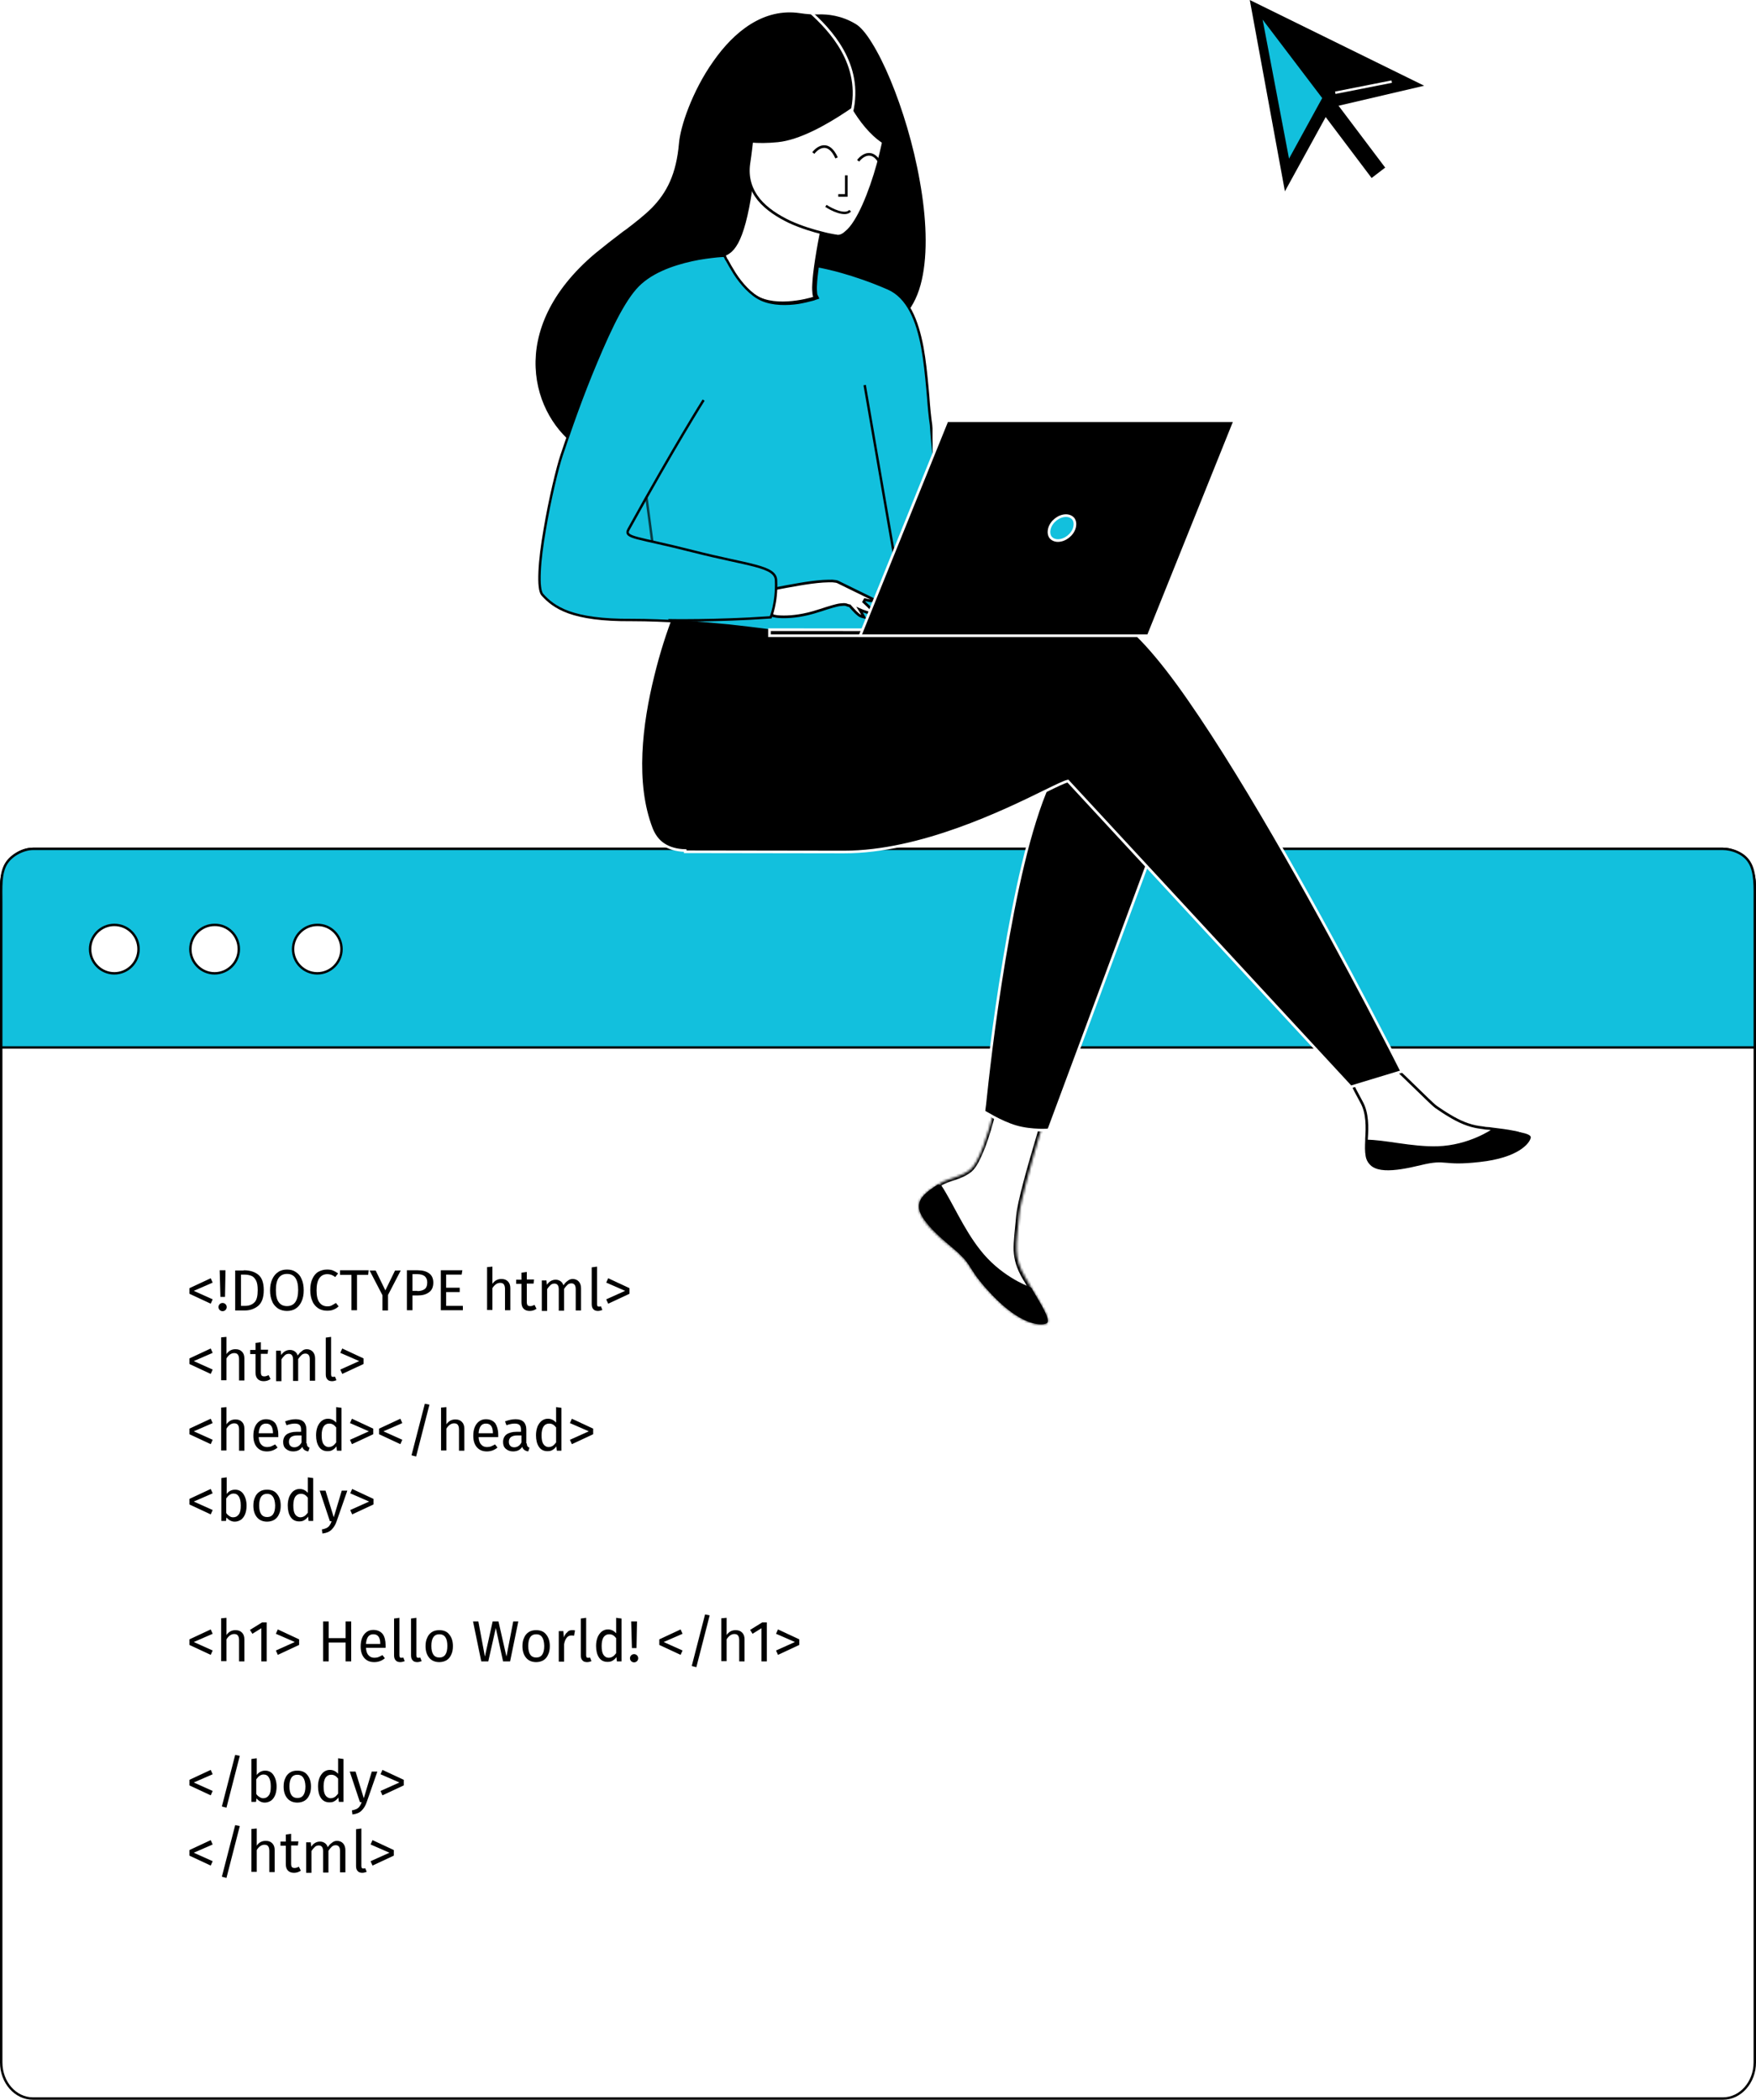 <?xml version="1.0" encoding="utf-8"?>
<!-- Generator: Adobe Illustrator 25.2.0, SVG Export Plug-In . SVG Version: 6.00 Build 0)  -->
<svg version="1.1" id="Layer_1" xmlns="http://www.w3.org/2000/svg" xmlns:xlink="http://www.w3.org/1999/xlink" x="0px" y="0px"
	 viewBox="0 0 725 867" style="enable-background:new 0 0 725 867;" xml:space="preserve">
<style type="text/css">
	.st0{fill:#FFFFFF;stroke:#000000;}
	.st1{fill:#12C0DD;stroke:#000000;}
	.st2{fill:#12C0DD;}
	.st3{fill:none;stroke:#FFFFFF;}
	.st4{fill:#FFFFFF;}
	.st5{fill:#FFFFFF;filter:url(#Adobe_OpacityMaskFilter);}
	.st6{mask:url(#path-11-inside-1_1_);}
	.st7{stroke:#FFFFFF;stroke-width:1.092;}
	.st8{clip-path:url(#SVGID_2_);}
	.st9{fill:#FFFFFF;stroke:#000000;stroke-width:1.092;}
	.st10{clip-path:url(#SVGID_4_);}
	.st11{fill:none;stroke:#000000;stroke-miterlimit:10;}
	.st12{opacity:0.68;fill:none;stroke:#000000;stroke-miterlimit:10;enable-background:new    ;}
	.st13{fill:none;stroke:#000000;stroke-width:1.092;}
	.st14{fill:none;stroke:#FFFFFF;stroke-width:1.092;}
	.st15{fill:#12C0DD;stroke:#FFFFFF;stroke-width:1.092;}
	.st16{fill:none;stroke:#000000;}
</style>
<path class="st0" d="M711.4,350.5L711.4,350.5c7.2,0,13.1,6.6,13.1,14.9v486.2c0,8.3-6,14.9-13.1,14.9H13.6
	c-7.2,0-13.1-6.6-13.1-14.9V365.4c0-8.3,5.9-14.9,13.1-14.9H711.4z"/>
<path class="st1" d="M724.5,372.6v59.9H0.5v-59.9c0-6.1-0.4-11.9,2-15.9c2.4-4,7.6-6.2,11.1-6.2h697.7c3.5,0,8.6,1.6,11,5.6
	C724.8,360.1,724.5,366.4,724.5,372.6z"/>
<path class="st0" d="M57.2,391.9c0,5.5-4.5,10-10,10s-10-4.5-10-10c0-5.5,4.5-10,10-10S57.2,386.3,57.2,391.9z"/>
<path class="st0" d="M98.6,391.9c0,5.5-4.5,10-10,10c-5.5,0-10-4.5-10-10c0-5.5,4.5-10,10-10C94.1,381.8,98.6,386.3,98.6,391.9z"/>
<path class="st0" d="M141,391.9c0,5.5-4.5,10-10,10c-5.5,0-10-4.5-10-10c0-5.5,4.5-10,10-10C136.5,381.8,141,386.3,141,391.9z"/>
<path d="M87,527.8l0.8,1.8L80,533l7.8,3.5l-0.8,1.8l-8.8-4.1v-2.3L87,527.8z"/>
<path d="M93.1,524.5l-0.2,11h-1.9l-0.3-11H93.1z M91.9,538c0.5,0,0.9,0.2,1.2,0.5s0.5,0.7,0.5,1.2c0,0.5-0.2,0.9-0.5,1.2
	c-0.3,0.3-0.7,0.5-1.2,0.5c-0.5,0-0.9-0.2-1.2-0.5c-0.3-0.3-0.5-0.7-0.5-1.2c0-0.5,0.2-0.9,0.5-1.2S91.4,538,91.9,538z"/>
<path d="M100.6,524.5c2.5,0,4.5,0.6,6,1.8c1.5,1.2,2.3,3.3,2.3,6.4c0,3.1-0.8,5.2-2.3,6.5c-1.5,1.2-3.3,1.9-5.5,1.9h-4v-16.5H100.6z
	 M99.5,526.3v12.9h1.8c1.5,0,2.8-0.5,3.7-1.4c1-0.9,1.4-2.7,1.4-5.1c0-1.7-0.2-3.1-0.7-4c-0.5-0.9-1.1-1.6-1.9-1.9
	c-0.8-0.3-1.7-0.5-2.7-0.5H99.5z"/>
<path d="M118.5,524.2c1.4,0,2.6,0.3,3.6,1c1.1,0.7,1.9,1.6,2.4,2.9c0.6,1.3,0.9,2.8,0.9,4.7c0,1.8-0.3,3.3-0.9,4.6
	c-0.6,1.3-1.4,2.3-2.4,2.9c-1,0.7-2.3,1-3.6,1s-2.6-0.3-3.7-1c-1-0.7-1.9-1.6-2.4-2.9c-0.6-1.3-0.9-2.8-0.9-4.6
	c0-1.8,0.3-3.3,0.9-4.6c0.6-1.3,1.4-2.3,2.5-3C115.9,524.5,117.2,524.2,118.5,524.2z M118.5,526c-1.4,0-2.6,0.5-3.4,1.6
	c-0.8,1.1-1.2,2.8-1.2,5.1c0,2.3,0.4,4,1.2,5c0.8,1.1,1.9,1.6,3.4,1.6c3,0,4.6-2.2,4.6-6.7C123.1,528.3,121.6,526,118.5,526z"/>
<path d="M135,524.2c1,0,1.8,0.1,2.5,0.4c0.7,0.3,1.4,0.7,2.1,1.2l-1.2,1.5c-1-0.8-2.1-1.2-3.2-1.2c-1.4,0-2.5,0.5-3.3,1.6
	c-0.8,1.1-1.2,2.8-1.2,5.1c0,2.3,0.4,4,1.2,5c0.8,1.1,1.9,1.6,3.3,1.6c0.7,0,1.3-0.1,1.8-0.4s1.1-0.6,1.7-1l1.1,1.4
	c-0.5,0.5-1.2,1-2,1.3c-0.8,0.4-1.7,0.5-2.8,0.5c-1.3,0-2.5-0.3-3.6-1c-1-0.7-1.9-1.6-2.4-2.9c-0.6-1.3-0.9-2.8-0.9-4.7
	c0-1.8,0.3-3.4,0.9-4.6c0.6-1.3,1.4-2.3,2.5-2.9C132.6,524.5,133.8,524.2,135,524.2z"/>
<path d="M152.2,524.5l-0.2,1.9h-4.6V541h-2.3v-14.6h-4.7v-1.9H152.2z"/>
<path d="M165.5,524.5l-5.3,10.2v6.4h-2.3v-6.3l-5.3-10.2h2.5l4,8.2l4-8.2H165.5z"/>
<path d="M172.4,524.5c2,0,3.6,0.4,4.8,1.3c1.1,0.8,1.7,2.1,1.7,3.8c0,1.8-0.6,3.2-1.8,4c-1.2,0.9-2.7,1.3-4.7,1.3h-2.1v6.1H168
	v-16.5H172.4z M172.3,533.1c1.3,0,2.3-0.3,3-0.8c0.7-0.5,1.1-1.4,1.1-2.8c0-1.2-0.4-2-1.1-2.6c-0.7-0.5-1.7-0.8-3-0.8h-2v6.9H172.3z
	"/>
<path d="M190.9,524.5l-0.3,1.8h-6.4v5.4h5.6v1.8h-5.6v5.7h6.9v1.8H182v-16.5H190.9z"/>
<path d="M207,528.1c1.2,0,2,0.3,2.7,1c0.7,0.7,1,1.6,1,2.8v9.1h-2.2v-8.8c0-0.9-0.2-1.5-0.5-1.9c-0.3-0.4-0.8-0.6-1.5-0.6
	s-1.2,0.2-1.8,0.6c-0.5,0.4-1,0.9-1.4,1.6v9h-2.2v-17.7l2.2-0.2v7.1C204.3,528.7,205.5,528.1,207,528.1z"/>
<path d="M221.5,540.4c-0.8,0.6-1.8,0.9-2.8,0.9c-1.1,0-1.9-0.3-2.5-0.9c-0.6-0.6-0.9-1.5-0.9-2.7v-7.6h-2.2v-1.7h2.2v-2.9l2.2-0.3
	v3.1h3l-0.2,1.7h-2.8v7.5c0,0.7,0.1,1.1,0.3,1.4c0.2,0.3,0.6,0.4,1.2,0.4c0.5,0,1.1-0.2,1.7-0.5L221.5,540.4z"/>
<path d="M236.5,528.1c1,0,1.9,0.4,2.5,1.1c0.6,0.7,0.9,1.6,0.9,2.8v9.1h-2.2v-8.8c0-1.6-0.6-2.4-1.8-2.4c-0.6,0-1.2,0.2-1.6,0.6
	c-0.4,0.4-0.9,0.9-1.4,1.7v9h-2.2v-8.8c0-1.6-0.6-2.4-1.8-2.4c-0.6,0-1.2,0.2-1.6,0.6c-0.4,0.4-0.9,0.9-1.4,1.7v9h-2.2v-12.6h1.9
	l0.2,1.8c0.9-1.4,2.2-2.1,3.6-2.1c0.8,0,1.4,0.2,2,0.6c0.6,0.4,1,1,1.2,1.7c0.5-0.7,1-1.3,1.6-1.7
	C235,528.3,235.7,528.1,236.5,528.1z"/>
<path d="M246.9,541.3c-0.8,0-1.5-0.2-1.9-0.7c-0.5-0.5-0.7-1.2-0.7-2.1v-15.2l2.2-0.3v15.5c0,0.4,0.1,0.6,0.2,0.8
	c0.1,0.2,0.3,0.2,0.6,0.2c0.3,0,0.6,0,0.8-0.1l0.6,1.5C248.1,541.1,247.5,541.3,246.9,541.3z"/>
<path d="M251.1,527.8l8.8,4.1v2.3l-8.8,4.1l-0.8-1.8l7.8-3.5l-7.8-3.4L251.1,527.8z"/>
<path d="M87,556.8l0.8,1.8L80,562l7.8,3.5l-0.8,1.8l-8.8-4.1v-2.3L87,556.8z"/>
<path d="M97.2,557.1c1.2,0,2,0.3,2.7,1c0.7,0.7,1,1.6,1,2.8v9.1h-2.2v-8.8c0-0.9-0.2-1.5-0.5-1.9c-0.3-0.4-0.8-0.6-1.5-0.6
	s-1.2,0.2-1.8,0.6c-0.5,0.4-1,0.9-1.4,1.6v9h-2.2v-17.7l2.2-0.2v7.1C94.5,557.7,95.7,557.1,97.2,557.1z"/>
<path d="M111.7,569.4c-0.8,0.6-1.8,0.9-2.8,0.9c-1.1,0-1.9-0.3-2.5-0.9c-0.6-0.6-0.9-1.5-0.9-2.7v-7.6h-2.2v-1.7h2.2v-2.9l2.2-0.3
	v3.1h3l-0.2,1.7h-2.8v7.5c0,0.7,0.1,1.1,0.3,1.4c0.2,0.3,0.6,0.4,1.2,0.4c0.5,0,1.1-0.2,1.7-0.5L111.7,569.4z"/>
<path d="M126.7,557.1c1,0,1.9,0.4,2.5,1.1c0.6,0.7,0.9,1.6,0.9,2.8v9.1h-2.2v-8.8c0-1.6-0.6-2.4-1.8-2.4c-0.6,0-1.2,0.2-1.6,0.6
	c-0.4,0.4-0.9,0.9-1.4,1.7v9H121v-8.8c0-1.6-0.6-2.4-1.8-2.4c-0.6,0-1.2,0.2-1.6,0.6c-0.4,0.4-0.9,0.9-1.4,1.7v9H114v-12.6h1.9
	l0.2,1.8c0.9-1.4,2.2-2.1,3.6-2.1c0.8,0,1.4,0.2,2,0.6c0.6,0.4,1,1,1.2,1.7c0.5-0.7,1-1.3,1.6-1.7
	C125.2,557.3,125.9,557.1,126.7,557.1z"/>
<path d="M137.1,570.3c-0.8,0-1.5-0.2-1.9-0.7c-0.5-0.5-0.7-1.2-0.7-2.1v-15.2l2.2-0.3v15.5c0,0.4,0.1,0.6,0.2,0.8
	c0.1,0.2,0.3,0.2,0.6,0.2c0.3,0,0.6,0,0.8-0.1l0.6,1.5C138.3,570.1,137.8,570.3,137.1,570.3z"/>
<path d="M141.3,556.8l8.8,4.1v2.3l-8.8,4.1l-0.8-1.8l7.8-3.5l-7.8-3.4L141.3,556.8z"/>
<path d="M87,585.8l0.8,1.8L80,591l7.8,3.5l-0.8,1.8l-8.8-4.1v-2.3L87,585.8z"/>
<path d="M97.2,586.1c1.2,0,2,0.3,2.7,1c0.7,0.7,1,1.6,1,2.8v9.1h-2.2v-8.8c0-0.9-0.2-1.5-0.5-1.9c-0.3-0.4-0.8-0.6-1.5-0.6
	s-1.2,0.2-1.8,0.6c-0.5,0.4-1,0.9-1.4,1.6v9h-2.2v-17.7l2.2-0.2v7.1C94.5,586.7,95.7,586.1,97.2,586.1z"/>
<path d="M114.9,592.3c0,0.4,0,0.7,0,1.1h-8.1c0.1,1.4,0.4,2.4,1.1,3.1c0.6,0.7,1.4,1,2.4,1c0.6,0,1.2-0.1,1.7-0.3s1-0.5,1.6-0.8
	l1,1.3c-1.3,1.1-2.8,1.6-4.4,1.6c-1.8,0-3.1-0.6-4.1-1.7c-1-1.2-1.5-2.7-1.5-4.8c0-1.3,0.2-2.5,0.6-3.5c0.4-1,1-1.8,1.8-2.4
	c0.8-0.6,1.7-0.9,2.8-0.9c1.7,0,3,0.6,3.9,1.7C114.4,588.8,114.9,590.4,114.9,592.3z M112.7,591.7c0-1.2-0.2-2.2-0.7-2.9
	c-0.5-0.7-1.2-1-2.2-1c-1.8,0-2.8,1.3-3,4h5.9V591.7z"/>
<path d="M126.7,596c0,0.5,0.1,0.9,0.3,1.2c0.2,0.2,0.4,0.4,0.8,0.6l-0.5,1.5c-0.7-0.1-1.2-0.3-1.6-0.6c-0.4-0.3-0.7-0.7-0.9-1.3
	c-0.8,1.3-2.1,1.9-3.8,1.9c-1.2,0-2.2-0.4-3-1.1s-1.1-1.6-1.1-2.8c0-1.3,0.5-2.4,1.4-3.1c1-0.7,2.4-1.1,4.1-1.1h1.9v-0.9
	c0-0.9-0.2-1.5-0.6-1.9s-1.1-0.6-2-0.6c-0.9,0-2.1,0.2-3.4,0.7l-0.6-1.6c1.6-0.6,3-0.9,4.4-0.9c1.5,0,2.6,0.4,3.3,1.1
	c0.7,0.7,1.1,1.8,1.1,3.1V596z M121.5,597.6c1.3,0,2.3-0.7,3-2v-2.9h-1.7c-2.3,0-3.5,0.9-3.5,2.6c0,0.8,0.2,1.3,0.6,1.7
	C120.3,597.4,120.8,597.6,121.5,597.6z"/>
<path d="M141,581.3V599h-1.9l-0.2-1.8c-0.4,0.6-0.9,1.1-1.6,1.5c-0.6,0.4-1.3,0.5-2.1,0.5c-1.5,0-2.7-0.6-3.5-1.8
	c-0.8-1.2-1.2-2.8-1.2-4.8c0-1.3,0.2-2.4,0.6-3.5c0.4-1,1-1.8,1.7-2.4c0.8-0.6,1.6-0.9,2.6-0.9c1.3,0,2.4,0.5,3.4,1.6V581L141,581.3
	z M135.7,597.5c0.7,0,1.2-0.2,1.7-0.5c0.5-0.3,0.9-0.8,1.4-1.4v-6.2c-0.4-0.5-0.9-1-1.3-1.2c-0.5-0.3-1-0.4-1.6-0.4
	c-1,0-1.7,0.4-2.3,1.2c-0.5,0.8-0.8,2-0.8,3.6c0,1.6,0.2,2.8,0.7,3.6S134.8,597.5,135.7,597.5z"/>
<path d="M145.3,585.8l8.8,4.1v2.3l-8.8,4.1l-0.8-1.8l7.8-3.5l-7.8-3.4L145.3,585.8z"/>
<path d="M165.3,585.8l0.8,1.8l-7.8,3.4l7.8,3.5l-0.8,1.8l-8.8-4.1v-2.3L165.3,585.8z"/>
<path d="M175.4,579.6l1.9,0.4l-5.5,21.4l-1.9-0.5L175.4,579.6z"/>
<path d="M188,586.1c1.2,0,2,0.3,2.7,1c0.7,0.7,1,1.6,1,2.8v9.1h-2.2v-8.8c0-0.9-0.2-1.5-0.5-1.9c-0.3-0.4-0.8-0.6-1.5-0.6
	c-0.7,0-1.2,0.2-1.8,0.6c-0.5,0.4-1,0.9-1.4,1.6v9h-2.2v-17.7l2.2-0.2v7.1C185.3,586.7,186.5,586.1,188,586.1z"/>
<path d="M205.7,592.3c0,0.4,0,0.7,0,1.1h-8.1c0.1,1.4,0.4,2.4,1.1,3.1c0.6,0.7,1.4,1,2.4,1c0.6,0,1.2-0.1,1.7-0.3
	c0.5-0.2,1-0.5,1.6-0.8l1,1.3c-1.3,1.1-2.8,1.6-4.4,1.6c-1.8,0-3.1-0.6-4.1-1.7c-1-1.2-1.5-2.7-1.5-4.8c0-1.3,0.2-2.5,0.6-3.5
	c0.4-1,1-1.8,1.8-2.4c0.8-0.6,1.7-0.9,2.8-0.9c1.7,0,3,0.6,3.9,1.7C205.2,588.8,205.7,590.4,205.7,592.3z M203.5,591.7
	c0-1.2-0.2-2.2-0.7-2.9c-0.5-0.7-1.2-1-2.2-1c-1.8,0-2.8,1.3-3,4h5.9V591.7z"/>
<path d="M217.5,596c0,0.5,0.1,0.9,0.3,1.2c0.2,0.2,0.4,0.4,0.8,0.6l-0.5,1.5c-0.7-0.1-1.2-0.3-1.6-0.6c-0.4-0.3-0.7-0.7-0.9-1.3
	c-0.8,1.3-2.1,1.9-3.8,1.9c-1.2,0-2.2-0.4-3-1.1s-1.1-1.6-1.1-2.8c0-1.3,0.5-2.4,1.4-3.1c1-0.7,2.4-1.1,4.1-1.1h1.9v-0.9
	c0-0.9-0.2-1.5-0.6-1.9c-0.4-0.4-1.1-0.6-2-0.6c-0.9,0-2.1,0.2-3.4,0.7l-0.6-1.6c1.6-0.6,3-0.9,4.4-0.9c1.5,0,2.6,0.4,3.3,1.1
	c0.7,0.7,1.1,1.8,1.1,3.1V596z M212.3,597.6c1.3,0,2.3-0.7,3-2v-2.9h-1.7c-2.3,0-3.5,0.9-3.5,2.6c0,0.8,0.2,1.3,0.6,1.7
	C211,597.4,211.6,597.6,212.3,597.6z"/>
<path d="M231.8,581.3V599h-1.9l-0.2-1.8c-0.4,0.6-0.9,1.1-1.6,1.5c-0.6,0.4-1.3,0.5-2.1,0.5c-1.5,0-2.7-0.6-3.5-1.8
	c-0.8-1.2-1.2-2.8-1.2-4.8c0-1.3,0.2-2.4,0.6-3.5c0.4-1,1-1.8,1.7-2.4c0.8-0.6,1.6-0.9,2.6-0.9c1.3,0,2.4,0.5,3.4,1.6V581
	L231.8,581.3z M226.5,597.5c0.7,0,1.2-0.2,1.7-0.5c0.5-0.3,0.9-0.8,1.4-1.4v-6.2c-0.4-0.5-0.9-1-1.3-1.2c-0.5-0.3-1-0.4-1.6-0.4
	c-1,0-1.7,0.4-2.3,1.2c-0.5,0.8-0.8,2-0.8,3.6c0,1.6,0.2,2.8,0.7,3.6S225.6,597.5,226.5,597.5z"/>
<path d="M236.1,585.8l8.8,4.1v2.3l-8.8,4.1l-0.8-1.8l7.8-3.5l-7.8-3.4L236.1,585.8z"/>
<path d="M87,614.8l0.8,1.8L80,620l7.8,3.5l-0.8,1.8l-8.8-4.1v-2.3L87,614.8z"/>
<path d="M97.1,615.1c1.4,0,2.6,0.6,3.4,1.8c0.8,1.2,1.3,2.8,1.3,4.8c0,1.3-0.2,2.5-0.6,3.5c-0.4,1-1,1.8-1.7,2.3
	c-0.8,0.5-1.6,0.8-2.6,0.8c-1.3,0-2.4-0.6-3.4-1.7l-0.2,1.4h-1.9v-17.7l2.2-0.3v6.9C94.4,615.7,95.6,615.1,97.1,615.1z M96.3,626.5
	c1,0,1.7-0.4,2.3-1.2c0.6-0.8,0.8-2,0.8-3.7c0-1.7-0.3-2.9-0.8-3.7c-0.5-0.8-1.2-1.2-2.2-1.2c-1.1,0-2.1,0.7-3,2v6
	c0.3,0.5,0.7,0.9,1.2,1.2C95.2,626.4,95.7,626.5,96.3,626.5z"/>
<path d="M110.3,615.1c1.8,0,3.2,0.6,4.1,1.8c1,1.2,1.5,2.8,1.5,4.8c0,1.3-0.2,2.5-0.7,3.5c-0.4,1-1.1,1.8-1.9,2.3
	c-0.8,0.5-1.9,0.8-3,0.8c-1.8,0-3.2-0.6-4.2-1.8c-1-1.2-1.5-2.8-1.5-4.8c0-1.3,0.2-2.5,0.7-3.5c0.4-1,1.1-1.8,1.9-2.3
	C108.1,615.3,109.1,615.1,110.3,615.1z M110.3,616.8c-2.2,0-3.3,1.6-3.3,4.8c0,3.2,1.1,4.8,3.3,4.8c2.2,0,3.3-1.6,3.3-4.8
	C113.5,618.4,112.4,616.8,110.3,616.8z"/>
<path d="M129.3,610.3V628h-1.9l-0.2-1.8c-0.4,0.6-0.9,1.1-1.6,1.5c-0.6,0.4-1.3,0.5-2.1,0.5c-1.5,0-2.7-0.6-3.5-1.8
	c-0.8-1.2-1.2-2.8-1.2-4.8c0-1.3,0.2-2.4,0.6-3.5c0.4-1,1-1.8,1.7-2.4c0.8-0.6,1.6-0.9,2.6-0.9c1.3,0,2.4,0.5,3.4,1.6V610
	L129.3,610.3z M124,626.5c0.7,0,1.2-0.2,1.7-0.5c0.5-0.3,0.9-0.8,1.4-1.4v-6.2c-0.4-0.5-0.9-1-1.3-1.2c-0.5-0.3-1-0.4-1.6-0.4
	c-1,0-1.7,0.4-2.3,1.2c-0.5,0.8-0.8,2-0.8,3.6c0,1.6,0.2,2.8,0.7,3.6S123.1,626.5,124,626.5z"/>
<path d="M139,628.1c-0.5,1.5-1.2,2.6-2.1,3.5c-0.9,0.9-2.1,1.4-3.8,1.6l-0.2-1.7c0.8-0.1,1.5-0.4,2-0.6c0.5-0.3,0.9-0.6,1.2-1.1
	c0.3-0.4,0.6-1,0.8-1.7h-0.7l-4.2-12.6h2.4l3.4,11l3.3-11h2.3L139,628.1z"/>
<path d="M145.4,614.8l8.8,4.1v2.3l-8.8,4.1l-0.8-1.8l7.8-3.5l-7.8-3.4L145.4,614.8z"/>
<path d="M87,672.8l0.8,1.8L80,678l7.8,3.5l-0.8,1.8l-8.8-4.1v-2.3L87,672.8z"/>
<path d="M97.2,673.1c1.2,0,2,0.3,2.7,1c0.7,0.7,1,1.6,1,2.8v9.1h-2.2v-8.8c0-0.9-0.2-1.5-0.5-1.9c-0.3-0.4-0.8-0.6-1.5-0.6
	s-1.2,0.2-1.8,0.6c-0.5,0.4-1,0.9-1.4,1.6v9h-2.2v-17.7l2.2-0.2v7.1C94.5,673.7,95.7,673.1,97.2,673.1z"/>
<path d="M110.1,669.9V686h-2.2v-13.7l-3.7,2.3l-1-1.6l5-3.1H110.1z"/>
<path d="M114.7,672.8l8.8,4.1v2.3l-8.8,4.1l-0.8-1.8l7.8-3.5l-7.8-3.4L114.7,672.8z"/>
<path d="M142.7,686v-7.8h-7v7.8h-2.3v-16.5h2.3v6.9h7v-6.9h2.3V686H142.7z"/>
<path d="M159.2,679.3c0,0.4,0,0.7,0,1.1h-8.1c0.1,1.4,0.4,2.4,1.1,3.1c0.6,0.7,1.4,1,2.4,1c0.6,0,1.2-0.1,1.7-0.3
	c0.5-0.2,1-0.5,1.6-0.8l1,1.3c-1.3,1.1-2.8,1.6-4.4,1.6c-1.8,0-3.1-0.6-4.1-1.7c-1-1.2-1.5-2.7-1.5-4.8c0-1.3,0.2-2.5,0.6-3.5
	c0.4-1,1-1.8,1.8-2.4c0.8-0.6,1.7-0.9,2.8-0.9c1.7,0,3,0.6,3.9,1.7C158.8,675.8,159.2,677.4,159.2,679.3z M157,678.7
	c0-1.2-0.2-2.2-0.7-2.9s-1.2-1-2.2-1c-1.8,0-2.8,1.3-3,4h5.9V678.7z"/>
<path d="M165.3,686.3c-0.8,0-1.5-0.2-1.9-0.7c-0.5-0.5-0.7-1.2-0.7-2.1v-15.2l2.2-0.3v15.5c0,0.4,0.1,0.6,0.2,0.8
	c0.1,0.2,0.3,0.2,0.6,0.2c0.3,0,0.6,0,0.8-0.1l0.6,1.5C166.5,686.1,165.9,686.3,165.3,686.3z"/>
<path d="M172.3,686.3c-0.8,0-1.5-0.2-1.9-0.7c-0.5-0.5-0.7-1.2-0.7-2.1v-15.2l2.2-0.3v15.5c0,0.4,0.1,0.6,0.2,0.8
	c0.1,0.2,0.3,0.2,0.6,0.2c0.3,0,0.6,0,0.8-0.1l0.6,1.5C173.5,686.1,172.9,686.3,172.3,686.3z"/>
<path d="M181.4,673.1c1.8,0,3.2,0.6,4.1,1.8c1,1.2,1.5,2.8,1.5,4.8c0,1.3-0.2,2.5-0.7,3.5c-0.4,1-1.1,1.8-1.9,2.3
	c-0.8,0.5-1.9,0.8-3,0.8c-1.8,0-3.2-0.6-4.2-1.8c-1-1.2-1.5-2.8-1.5-4.8c0-1.3,0.2-2.5,0.7-3.5c0.4-1,1.1-1.8,1.9-2.3
	C179.2,673.3,180.3,673.1,181.4,673.1z M181.4,674.8c-2.2,0-3.3,1.6-3.3,4.8c0,3.2,1.1,4.8,3.3,4.8s3.3-1.6,3.3-4.8
	C184.7,676.4,183.6,674.8,181.4,674.8z"/>
<path d="M214,669.5l-3.4,16.5h-2.9l-3-13.8l-3.1,13.8h-2.9l-3.4-16.5h2.2l2.7,14.5l3.2-14.5h2.4l3.3,14.5l2.8-14.5H214z"/>
<path d="M221.4,673.1c1.8,0,3.2,0.6,4.1,1.8c1,1.2,1.5,2.8,1.5,4.8c0,1.3-0.2,2.5-0.7,3.5c-0.4,1-1.1,1.8-1.9,2.3
	c-0.8,0.5-1.9,0.8-3,0.8c-1.8,0-3.2-0.6-4.2-1.8c-1-1.2-1.5-2.8-1.5-4.8c0-1.3,0.2-2.5,0.7-3.5c0.4-1,1.1-1.8,1.9-2.3
	C219.2,673.3,220.2,673.1,221.4,673.1z M221.4,674.8c-2.2,0-3.3,1.6-3.3,4.8c0,3.2,1.1,4.8,3.3,4.8s3.3-1.6,3.3-4.8
	C224.6,676.4,223.6,674.8,221.4,674.8z"/>
<path d="M236.2,673.1c0.4,0,0.9,0,1.2,0.1l-0.4,2.2c-0.4-0.1-0.8-0.1-1.1-0.1c-0.8,0-1.4,0.3-1.9,0.9c-0.5,0.6-0.9,1.5-1.1,2.7v7.2
	h-2.2v-12.6h1.9l0.2,2.6c0.3-0.9,0.8-1.7,1.4-2.1C234.7,673.3,235.4,673.1,236.2,673.1z"/>
<path d="M242.4,686.3c-0.8,0-1.5-0.2-1.9-0.7c-0.5-0.5-0.7-1.2-0.7-2.1v-15.2l2.2-0.3v15.5c0,0.4,0.1,0.6,0.2,0.8
	c0.1,0.2,0.3,0.2,0.6,0.2c0.3,0,0.6,0,0.8-0.1l0.6,1.5C243.7,686.1,243.1,686.3,242.4,686.3z"/>
<path d="M256.6,668.3V686h-1.9l-0.2-1.8c-0.4,0.6-0.9,1.1-1.6,1.5c-0.6,0.4-1.3,0.5-2.1,0.5c-1.5,0-2.7-0.6-3.5-1.8
	c-0.8-1.2-1.2-2.8-1.2-4.8c0-1.3,0.2-2.4,0.6-3.5c0.4-1,1-1.8,1.7-2.4c0.8-0.6,1.6-0.9,2.6-0.9c1.3,0,2.4,0.5,3.4,1.6V668
	L256.6,668.3z M251.3,684.5c0.7,0,1.2-0.2,1.7-0.5c0.5-0.3,0.9-0.8,1.4-1.4v-6.2c-0.4-0.5-0.9-1-1.3-1.2c-0.5-0.3-1-0.4-1.6-0.4
	c-1,0-1.7,0.4-2.3,1.2c-0.5,0.8-0.8,2-0.8,3.6c0,1.6,0.2,2.8,0.7,3.6C249.7,684.1,250.4,684.5,251.3,684.5z"/>
<path d="M263,669.5l-0.2,11h-1.9l-0.3-11H263z M261.8,683c0.5,0,0.9,0.2,1.2,0.5s0.5,0.7,0.5,1.2c0,0.5-0.2,0.9-0.5,1.2
	c-0.3,0.3-0.7,0.5-1.2,0.5c-0.5,0-0.9-0.2-1.2-0.5c-0.3-0.3-0.5-0.7-0.5-1.2c0-0.5,0.2-0.9,0.5-1.2S261.3,683,261.8,683z"/>
<path d="M281,672.8l0.8,1.8L274,678l7.8,3.5l-0.8,1.8l-8.8-4.1v-2.3L281,672.8z"/>
<path d="M291.1,666.6l1.9,0.4l-5.5,21.4l-1.9-0.5L291.1,666.6z"/>
<path d="M303.7,673.1c1.2,0,2,0.3,2.7,1c0.7,0.7,1,1.6,1,2.8v9.1h-2.2v-8.8c0-0.9-0.2-1.5-0.5-1.9c-0.3-0.4-0.8-0.6-1.5-0.6
	c-0.7,0-1.2,0.2-1.8,0.6c-0.5,0.4-1,0.9-1.4,1.6v9h-2.2v-17.7l2.2-0.2v7.1C301,673.7,302.2,673.1,303.7,673.1z"/>
<path d="M316.6,669.9V686h-2.2v-13.7l-3.7,2.3l-1-1.6l5-3.1H316.6z"/>
<path d="M321.2,672.8l8.8,4.1v2.3l-8.8,4.1l-0.8-1.8l7.8-3.5l-7.8-3.4L321.2,672.8z"/>
<path d="M87,730.8l0.8,1.8L80,736l7.8,3.5l-0.8,1.8l-8.8-4.1v-2.3L87,730.8z"/>
<path d="M97.1,724.6l1.9,0.4l-5.5,21.4l-1.9-0.5L97.1,724.6z"/>
<path d="M109.5,731.1c1.4,0,2.6,0.6,3.4,1.8c0.8,1.2,1.3,2.8,1.3,4.8c0,1.3-0.2,2.5-0.6,3.5c-0.4,1-1,1.8-1.7,2.3
	c-0.8,0.5-1.6,0.8-2.6,0.8c-1.3,0-2.4-0.6-3.4-1.7l-0.2,1.4h-1.9v-17.7l2.2-0.3v6.9C106.9,731.7,108.1,731.1,109.5,731.1z
	 M108.7,742.5c1,0,1.7-0.4,2.3-1.2c0.6-0.8,0.8-2,0.8-3.7c0-1.7-0.3-2.9-0.8-3.7c-0.5-0.8-1.2-1.2-2.2-1.2c-1.1,0-2.1,0.7-3,2v6
	c0.3,0.5,0.7,0.9,1.2,1.2C107.7,742.4,108.2,742.5,108.7,742.5z"/>
<path d="M122.8,731.1c1.8,0,3.2,0.6,4.1,1.8c1,1.2,1.5,2.8,1.5,4.8c0,1.3-0.2,2.5-0.7,3.5c-0.4,1-1.1,1.8-1.9,2.3
	c-0.8,0.5-1.9,0.8-3,0.8c-1.8,0-3.2-0.6-4.2-1.8c-1-1.2-1.5-2.8-1.5-4.8c0-1.3,0.2-2.5,0.7-3.5c0.4-1,1.1-1.8,1.9-2.3
	C120.6,731.3,121.6,731.1,122.8,731.1z M122.8,732.8c-2.2,0-3.3,1.6-3.3,4.8c0,3.2,1.1,4.8,3.3,4.8c2.2,0,3.3-1.6,3.3-4.8
	C126,734.4,124.9,732.8,122.8,732.8z"/>
<path d="M141.8,726.3V744h-1.9l-0.2-1.8c-0.4,0.6-0.9,1.1-1.6,1.5c-0.6,0.4-1.3,0.5-2.1,0.5c-1.5,0-2.7-0.6-3.5-1.8
	c-0.8-1.2-1.2-2.8-1.2-4.8c0-1.3,0.2-2.4,0.6-3.5c0.4-1,1-1.8,1.7-2.4c0.8-0.6,1.6-0.9,2.6-0.9c1.3,0,2.4,0.5,3.4,1.6V726
	L141.8,726.3z M136.5,742.5c0.7,0,1.2-0.2,1.7-0.5c0.5-0.3,0.9-0.8,1.4-1.4v-6.2c-0.4-0.5-0.9-1-1.3-1.2c-0.5-0.3-1-0.4-1.6-0.4
	c-1,0-1.7,0.4-2.3,1.2c-0.5,0.8-0.8,2-0.8,3.6c0,1.6,0.2,2.8,0.7,3.6S135.6,742.5,136.5,742.5z"/>
<path d="M151.4,744.1c-0.5,1.5-1.2,2.6-2.1,3.5c-0.9,0.9-2.1,1.4-3.8,1.6l-0.2-1.7c0.8-0.1,1.5-0.4,2-0.6c0.5-0.3,0.9-0.6,1.2-1.1
	c0.3-0.4,0.6-1,0.8-1.7h-0.7l-4.2-12.6h2.4l3.4,11l3.3-11h2.3L151.4,744.1z"/>
<path d="M157.9,730.8l8.8,4.1v2.3l-8.8,4.1l-0.8-1.8l7.8-3.5l-7.8-3.4L157.9,730.8z"/>
<path d="M87,759.8l0.8,1.8L80,765l7.8,3.5l-0.8,1.8l-8.8-4.1v-2.3L87,759.8z"/>
<path d="M97.1,753.6l1.9,0.4l-5.5,21.4l-1.9-0.5L97.1,753.6z"/>
<path d="M109.7,760.1c1.2,0,2,0.3,2.7,1c0.7,0.7,1,1.6,1,2.8v9.1h-2.2v-8.8c0-0.9-0.2-1.5-0.5-1.9c-0.3-0.4-0.8-0.6-1.5-0.6
	c-0.7,0-1.2,0.2-1.8,0.6c-0.5,0.4-1,0.9-1.4,1.6v9h-2.2v-17.7l2.2-0.2v7.1C106.9,760.7,108.2,760.1,109.7,760.1z"/>
<path d="M124.2,772.4c-0.8,0.6-1.8,0.9-2.8,0.9c-1.1,0-1.9-0.3-2.5-0.9c-0.6-0.6-0.9-1.5-0.9-2.7v-7.6h-2.2v-1.7h2.2v-2.9l2.2-0.3
	v3.1h3l-0.2,1.7h-2.8v7.5c0,0.7,0.1,1.1,0.3,1.4c0.2,0.3,0.6,0.4,1.2,0.4c0.5,0,1.1-0.2,1.7-0.5L124.2,772.4z"/>
<path d="M139.2,760.1c1,0,1.9,0.4,2.5,1.1c0.6,0.7,0.9,1.6,0.9,2.8v9.1h-2.2v-8.8c0-1.6-0.6-2.4-1.8-2.4c-0.6,0-1.2,0.2-1.6,0.6
	c-0.4,0.4-0.9,0.9-1.4,1.7v9h-2.2v-8.8c0-1.6-0.6-2.4-1.8-2.4c-0.6,0-1.2,0.2-1.6,0.6c-0.4,0.4-0.9,0.9-1.4,1.7v9h-2.2v-12.6h1.9
	l0.2,1.8c0.9-1.4,2.2-2.1,3.6-2.1c0.8,0,1.4,0.2,2,0.6c0.6,0.4,1,1,1.2,1.7c0.5-0.7,1-1.3,1.6-1.7
	C137.7,760.3,138.4,760.1,139.2,760.1z"/>
<path d="M149.6,773.3c-0.8,0-1.5-0.2-1.9-0.7c-0.5-0.5-0.7-1.2-0.7-2.1v-15.2l2.2-0.3v15.5c0,0.4,0.1,0.6,0.2,0.8
	c0.1,0.2,0.3,0.2,0.6,0.2c0.3,0,0.6,0,0.8-0.1l0.6,1.5C150.8,773.1,150.2,773.3,149.6,773.3z"/>
<path d="M153.8,759.8l8.8,4.1v2.3l-8.8,4.1l-0.8-1.8l7.8-3.5l-7.8-3.4L153.8,759.8z"/>
<path d="M588,35.4l-38.5,9L530.5,79L516,0L588,35.4z"/>
<path d="M547.4,36.7l-5.6,4.3l24.5,32.5l5.6-4.3L547.4,36.7z"/>
<path class="st2" d="M532.2,65.5L521.3,8.1l24.6,32.4L532.2,65.5z"/>
<path class="st3" d="M551.3,38.3l23.3-4.6"/>
<path class="st4" d="M381,494c-1.7,2-2,4.3-1.1,6.7c1.6,4.4,6.9,9.4,13.1,14.4c0.8,0.6,1.4,1.2,2.1,1.7c0.2,0.2,0.4,0.3,0.5,0.5
	c0.1,0.1,0.3,0.2,0.4,0.4c5.8,5.3,3.6,6.5,13.9,17.3c11.8,12.3,19.9,12.5,22.2,11.4c2-1-2-7.4-6.4-14.8c-0.2-0.4-0.5-0.7-0.6-1.1
	c-0.5-1-1.2-2-1.7-2.9c-5.2-8.8-3.8-13-2.6-26c1-10.7,16.6-59.5,16.6-59.5l-22.6-3.9c0,0-6.8,38.9-14.3,44.8
	c-4,3.2-8.5,3.3-12.3,5.6c-0.3,0.2-0.5,0.4-0.8,0.5C384.9,490.5,382.7,492.1,381,494z"/>
<defs>
	<filter id="Adobe_OpacityMaskFilter" filterUnits="userSpaceOnUse" x="378.3" y="437" width="60.3" height="110.9">
		<feColorMatrix  type="matrix" values="1 0 0 0 0  0 1 0 0 0  0 0 1 0 0  0 0 0 1 0"/>
	</filter>
</defs>
<mask maskUnits="userSpaceOnUse" x="378.3" y="437" width="60.3" height="110.9" id="path-11-inside-1_1_">
	<path class="st5" d="M381,494c-1.7,2-2,4.3-1.1,6.7c1.6,4.4,6.9,9.4,13.1,14.4c0.8,0.6,1.4,1.2,2.1,1.7c0.2,0.2,0.4,0.3,0.5,0.5
		c0.1,0.1,0.3,0.2,0.4,0.4c5.8,5.3,3.6,6.5,13.9,17.3c11.8,12.3,19.9,12.5,22.2,11.4c2-1-2-7.4-6.4-14.8c-0.2-0.4-0.5-0.7-0.6-1.1
		c-0.5-1-1.2-2-1.7-2.9c-5.2-8.8-3.8-13-2.6-26c1-10.7,16.6-59.5,16.6-59.5l-22.6-3.9c0,0-6.8,38.9-14.3,44.8
		c-4,3.2-8.5,3.3-12.3,5.6c-0.3,0.2-0.5,0.4-0.8,0.5C384.9,490.5,382.7,492.1,381,494z"/>
</mask>
<path class="st6" d="M379.9,500.7l1-0.4l0,0L379.9,500.7z M393,515.2l-0.7,0.9l0,0L393,515.2z M395.1,516.9l0.8-0.8l0,0l0,0
	L395.1,516.9z M395.5,517.3l-1,0.5l0.1,0.2l0.1,0.1L395.5,517.3z M395.9,517.7l-1,0.5l0.1,0.2l0.1,0.1L395.9,517.7z M409.8,535
	l0.8-0.8l0,0L409.8,535z M432,546.4l0.5,1l0,0l0,0L432,546.4z M425.6,531.6l-1,0.5l0,0l0,0L425.6,531.6z M425,530.5l1-0.5l0,0l0,0
	L425,530.5z M423.2,527.6l-0.9,0.6l0,0L423.2,527.6z M420.6,501.7l-1.1-0.1v0L420.6,501.7z M437.2,442.1l1,0.3l0.4-1.2l-1.2-0.2
	L437.2,442.1z M414.6,438.3l0.2-1.1l-1.1-0.2l-0.2,1.1L414.6,438.3z M400.2,483.1l-0.7-0.9v0L400.2,483.1z M387.9,488.7l-0.6-0.9
	l0,0l0,0L387.9,488.7z M387.1,489.2l0.5,0.9l0,0l0,0L387.1,489.2z M380.1,493.3c-2,2.3-2.3,5-1.3,7.8l2-0.8c-0.8-2.1-0.5-4,0.9-5.6
	L380.1,493.3z M378.8,501.1c0.9,2.4,2.7,4.9,5.1,7.4c2.3,2.5,5.3,5,8.4,7.5l1.4-1.7c-3.1-2.5-5.9-4.9-8.2-7.3
	c-2.3-2.4-3.9-4.6-4.6-6.6L378.8,501.1z M392.3,516c0.8,0.6,1.4,1.1,2,1.7l1.4-1.7c-0.6-0.5-1.3-1.1-2.1-1.8L392.3,516z
	 M394.3,517.6c0.1,0.1,0.1,0.1,0.2,0.2c0,0,0.1,0,0.1,0.1c0,0,0,0,0,0c0,0,0,0-0.1-0.1l2-1c-0.1-0.3-0.3-0.5-0.5-0.6
	c-0.1-0.1-0.1-0.1-0.2-0.2L394.3,517.6z M394.8,518.1c0,0,0.1,0.1,0.1,0.1c0,0,0.1,0,0.1,0.1c0,0,0,0,0,0c0,0,0,0,0,0c0,0,0,0,0,0
	c0,0,0,0-0.1-0.1l2-1c-0.1-0.3-0.3-0.5-0.5-0.6c-0.1,0-0.1-0.1-0.1-0.1c0,0,0,0,0,0L394.8,518.1z M395.2,518.5
	c2.8,2.6,3.6,4.1,5.1,6.4c1.5,2.4,3.6,5.4,8.8,10.9l1.6-1.5c-5.1-5.3-7.1-8.3-8.5-10.5c-1.5-2.3-2.4-4-5.5-6.8L395.2,518.5z
	 M409.1,535.7c6,6.2,11.1,9.5,15.1,11c3.9,1.5,6.9,1.4,8.4,0.6l-0.9-2c-0.8,0.4-3,0.7-6.7-0.7c-3.6-1.4-8.5-4.4-14.3-10.5
	L409.1,535.7z M432.5,547.4c0.6-0.3,0.9-0.8,1-1.3c0.1-0.5,0.1-1,0-1.5c-0.2-1-0.7-2.2-1.4-3.6c-1.3-2.7-3.5-6.2-5.7-9.8l-1.9,1.1
	c2.2,3.7,4.3,7.1,5.6,9.7c0.6,1.3,1,2.3,1.2,3c0.1,0.4,0,0.5,0,0.6c0,0,0-0.1,0.1-0.1L432.5,547.4z M426.6,531.1
	c-0.1-0.2-0.3-0.5-0.4-0.6c-0.1-0.2-0.2-0.3-0.3-0.5l-2,1c0.1,0.2,0.3,0.5,0.4,0.6c0.1,0.2,0.2,0.3,0.3,0.5L426.6,531.1z M425.9,530
	c-0.6-1-1.2-2.1-1.7-2.9l-1.9,1.1c0.6,0.9,1.2,1.9,1.7,2.9L425.9,530z M424.2,527.1c-2.5-4.3-3.4-7.3-3.5-10.9
	c-0.2-3.7,0.5-7.8,1.1-14.4l-2.2-0.2c-0.6,6.4-1.2,10.9-1.1,14.7c0.2,4,1.2,7.4,3.8,11.9L424.2,527.1z M421.7,501.8
	c0.2-2.6,1.4-7.5,3-13.6c1.6-6.1,3.6-13.2,5.6-19.9c2-6.8,4-13.2,5.5-17.9c0.7-2.4,1.3-4.3,1.8-5.7c0.2-0.7,0.4-1.2,0.5-1.6
	c0.1-0.2,0.1-0.3,0.1-0.4c0,0,0-0.1,0-0.1c0,0,0,0,0,0c0,0,0,0,0,0l0,0c0,0,0,0-1-0.3c-1-0.3-1-0.3-1-0.3c0,0,0,0,0,0s0,0,0,0
	c0,0,0,0,0,0c0,0,0,0.1,0,0.1c0,0.1-0.1,0.2-0.1,0.4c-0.1,0.4-0.3,0.9-0.5,1.6c-0.4,1.4-1,3.3-1.8,5.7c-1.5,4.7-3.5,11.2-5.5,18
	c-2,6.8-4.1,13.9-5.7,20c-1.6,6.1-2.8,11.2-3,14L421.7,501.8z M437.4,441.1l-22.6-3.9l-0.4,2.2l22.6,3.9L437.4,441.1z M414.6,438.3
	c-1.1-0.2-1.1-0.2-1.1-0.2v0c0,0,0,0,0,0c0,0,0,0,0,0c0,0,0,0,0,0.1c0,0.1,0,0.2-0.1,0.3c-0.1,0.3-0.1,0.7-0.2,1.2
	c-0.2,1.1-0.5,2.6-0.9,4.5c-0.8,3.7-1.8,8.8-3.1,14c-1.3,5.2-2.9,10.6-4.5,15c-0.8,2.2-1.7,4.2-2.6,5.7c-0.9,1.6-1.7,2.7-2.5,3.3
	l1.4,1.7c1.1-0.9,2.1-2.3,3-4c0.9-1.7,1.8-3.8,2.7-6c1.7-4.5,3.3-10,4.6-15.2c1.3-5.3,2.4-10.3,3.2-14.1c0.4-1.9,0.7-3.4,0.9-4.5
	c0.1-0.5,0.2-1,0.2-1.2c0-0.1,0-0.3,0.1-0.3c0,0,0-0.1,0-0.1c0,0,0,0,0,0c0,0,0,0,0,0c0,0,0,0,0,0
	C415.6,438.4,415.6,438.4,414.6,438.3z M399.6,482.2c-1.8,1.5-3.8,2.2-5.9,2.9c-2,0.7-4.3,1.3-6.3,2.6l1.1,1.9
	c1.8-1.1,3.7-1.7,5.9-2.4c2.1-0.7,4.4-1.6,6.6-3.3L399.6,482.2z M387.3,487.8c-0.1,0.1-0.3,0.2-0.4,0.3c-0.1,0.1-0.3,0.2-0.4,0.3
	l1.2,1.8c0.1-0.1,0.3-0.2,0.4-0.3c0.1-0.1,0.3-0.2,0.4-0.3L387.3,487.8z M386.6,488.3c-2.2,1.3-4.6,2.9-6.4,5l1.7,1.4
	c1.6-1.9,3.7-3.3,5.9-4.6L386.6,488.3z"/>
<path d="M381,494c-1.7,2-2,4.3-1.1,6.7c2,4.4,7.2,9.4,13.1,14.3c0.8,0.6,1.4,1.3,2.1,1.8c0.2,0.2,0.4,0.3,0.5,0.5
	c0.1,0.1,0.3,0.2,0.4,0.4c5.8,5.3,3.6,6.5,13.9,17.3c11.8,12.3,19.9,12.5,22.2,11.4c2-1-2-7.4-6.4-14.8c-2.3-0.8-13-5.2-21-15.5
	c-6.9-8.7-11.5-19.8-16.1-26.7c-0.5-0.1-0.8-0.2-1.4-0.3C384.9,490.5,382.7,492.1,381,494z"/>
<path class="st7" d="M459.3,395.7L459.3,395.7L433,466.5c-0.2,0-0.5,0-0.9,0.1c-0.8,0-1.9,0.1-3.2,0c-2.6-0.1-6.1-0.4-9.5-1.4h0
	c-3.1-0.9-6.5-2.5-9.1-3.9c-1.3-0.7-2.4-1.4-3.2-1.8c-0.4-0.2-0.7-0.4-0.9-0.6c0,0,0,0,0,0c0-0.1,0-0.3,0.1-0.5
	c0.1-0.6,0.1-1.4,0.3-2.5c0.2-2.2,0.6-5.3,1-9.3c0.9-7.8,2.2-18.8,4-31.1c3.6-24.6,8.8-54.7,15.7-76.6c3.5-11.2,7.4-20.3,11.7-25.4
	c2.6-3.1,5.2-4.9,7.6-5.8c2.5-0.9,4.9-0.9,7.2-0.2c4.7,1.4,9.1,5.6,13,10.6c3.8,5,7,10.9,9.2,15.4c1.1,2.3,2,4.3,2.6,5.7
	c0.3,0.7,0.5,1.3,0.7,1.6c0.1,0.2,0.1,0.3,0.2,0.4L459.3,395.7z"/>
<g>
	<defs>
		<rect id="SVGID_1_" x="264" y="244" width="365.3" height="238.7"/>
	</defs>
	<clipPath id="SVGID_2_">
		<use xlink:href="#SVGID_1_"  style="overflow:visible;"/>
	</clipPath>
	<g class="st8">
		<path class="st9" d="M568.7,441.8l-10.6,5.1c0.1,0.2,0.2,0.5,0.3,0.9c0.5,1.2,1.6,3.4,3.7,7.2c2.6,4.6,2.4,10.6,2.1,15.1
			c0,0.3,0,0.6,0,0.9c-0.1,2.2-0.2,4.3,0.2,6.4c0.3,1.6,1.1,2.7,2.2,3.4c1.1,0.8,2.7,1.2,4.6,1.3c3.8,0.2,8.8-0.7,14.2-2.1
			c5.4-1.4,7.5-1.2,10.2-1c0.1,0,0.2,0,0.3,0c2.5,0.2,5.7,0.6,13-0.3c7.6-0.9,12.5-2.7,15.5-4.7c3.1-1.9,4.2-3.9,4.4-4.9
			c0-0.1,0-0.1-0.1-0.3c-0.1-0.1-0.3-0.3-0.7-0.5c-0.7-0.3-1.8-0.7-3.2-0.9c-2.4-0.5-5.5-0.9-8.9-1.3c-0.6-0.1-1.3-0.2-1.9-0.2
			c-0.5,0-1-0.1-1.5-0.2c-0.5-0.1-1-0.1-1.5-0.2c-4.6-0.6-8.7-2.5-12.5-4.8c-1.9-1.1-3.8-2.4-5.7-3.7l-0.1-0.1
			c-1.9-1.3-16.6-16.3-18.7-17.5L568.7,441.8z"/>
		<path class="st7" d="M578.8,442.4c-0.1-0.2-0.2-0.5-0.4-0.7c-0.7-1.3-1.6-3.2-2.9-5.7c-2.5-4.9-6.2-11.9-10.6-20.4
			c-8.9-16.9-21.1-39.6-34.2-62.5c-13.1-22.9-27.2-46.2-39.8-64.3c-6.3-9.1-12.3-16.8-17.6-22.6c-5.3-5.8-9.9-9.6-13.5-10.7
			c-2.8-0.9-6.8-1.4-11.7-1.5s-10.8,0.2-17.3,0.8c-13,1.2-28.7,3.5-45,6.5c-9.2,1.7-18.4-2.5-23.2-10.3l-81.5-6.4
			c0,0.1-0.1,0.2-0.1,0.3c-0.2,0.4-0.5,1.1-0.8,2c-0.7,1.7-1.7,4.2-2.9,7.3c-2.4,6.2-5.3,14.9-7.7,24.8c-4.9,19.8-8,44.3-0.6,63.3
			c1.1,2.7,2.7,4.9,5,6.4s5.2,2.4,8.9,2.5v0.5c0,0,49.6,0.1,65.6,0.1c31.6,0,66.1-16.8,82.8-25c4.9-2.4,8.2-4,9.6-4.3l116.8,126.3
			L578.8,442.4z"/>
	</g>
</g>
<path d="M586.6,481.1c11.1-2.7,8.5,0.5,24.3-1.3c15.8-1.7,20.6-7.6,21.1-10c0.5-2.1-7.3-2.8-15.8-3.8l-0.1,0.2c0,0-9.5,6.7-22.6,7.1
	c-10.7,0.3-22.1-2.8-29.5-2.7c-0.2,2.4-0.4,5,0.2,7.4C565.6,485,575.5,483.8,586.6,481.1z"/>
<path class="st7" d="M330.4,4.9L330.4,4.9c2.6,0.4,5.1,0.6,7.7,0.5c3.6-0.1,9.4,0.4,15.4,4c2.1,1.2,4.5,4,7,8.1
	c2.5,4,5.1,9.2,7.6,15.2c5,12,9.6,27.1,12.2,42c2.7,14.9,3.4,29.7,0.8,41.1c-1.3,5.7-3.5,10.5-6.6,14.1c-3.1,3.6-7.3,5.9-12.6,6.7
	l-0.1,0l-0.1,0c-12.2,6.7-29.7,16.5-46,25.5c-3.2,1.8-6.3,3.5-9.3,5.2c-9.3,5.2-17.6,9.8-23.7,13.2c-3,1.7-5.5,3-7.2,3.9
	c-0.9,0.5-1.5,0.8-2,1.1c-0.2,0.1-0.4,0.2-0.5,0.3c0,0,0,0,0,0l-0.1,0h0l0,0l0,0l0,0c0,0-0.1,0-0.2,0.1c-0.2,0.1-0.4,0.1-0.7,0.2
	c-0.6,0.2-1.5,0.5-2.6,0.8c-2.2,0.6-5.3,1.4-8.8,1.9c-7,1-15.4,1-21.4-3h0c-10.2-6.7-18-19.2-18.6-34c-0.6-14.7,6-31.7,24.7-47.5
	c3.9-3.2,7.5-6,10.8-8.5c0.7-0.5,1.4-1.1,2.2-1.6c3.9-3,7.5-5.8,10.5-8.8c6-6.2,9.9-13.6,11-26.4v0c0.3-3.4,1.6-8.7,4-14.8
	c2.4-6.1,5.8-12.9,10.2-19.1C302.7,12.6,315.1,2.6,330.4,4.9z"/>
<path d="M348.7,32.4c0,0,8.7,8.4,11.5,14.7c2.6,6.1,3.4,20.5,1.4,26.2c0,0,13.6-26.4,5.9-39.2C359.2,20.4,348.7,32.4,348.7,32.4z"/>
<path class="st9" d="M299,107c-0.4-0.7-0.7-1.3-0.8-1.7c0.9-0.1,1.8-0.4,2.7-1.1c1.2-0.8,2.3-2.1,3.4-4.1c2.1-3.9,4.1-10.7,5.8-22.3
	l1.2,0.4l0,0l29.3,10.5c-0.1,0.3-0.1,0.7-0.3,1.2c-0.2,1-0.5,2.5-0.9,4.3c-0.7,3.5-1.6,8.2-2.3,12.8c-0.6,3.9-1.1,7.7-1.2,10.6
	c-0.1,1.5,0,2.8,0.1,3.8c0.1,0.5,0.2,1,0.4,1.3c0,0.1,0.1,0.2,0.1,0.2c-0.4,0.1-0.9,0.3-1.6,0.5c-1.5,0.4-3.6,0.9-5.9,1.2
	c-4.8,0.7-10.7,0.8-15.4-1.3l0,0c-4.4-2-8.4-6.6-11.2-10.9C300.9,110.5,299.8,108.5,299,107z"/>
<path class="st9" d="M345.7,97.5L345.7,97.5L345.7,97.5c-0.2,0-0.3,0-0.4-0.1c-0.3,0-0.7-0.1-1.3-0.2c-1.1-0.2-2.7-0.5-4.5-1
	c-3.7-0.9-8.7-2.4-13.5-4.6c-4.8-2.3-9.5-5.3-12.7-9.2c-3.2-4-5-8.9-4.1-15c0.6-3.9,1-7.6,1.4-11.1c0.3-2.2,0.5-4.3,0.8-6.3
	c0.7-5.2,1.5-9.6,3-13.2c1.5-3.6,3.6-6.2,7-7.9c3.4-1.7,8-2.3,14.5-1.7c13,1.2,20.3,4.4,24.4,8.3c4.1,3.9,5.2,8.5,5.6,12.8
	c0.2,2.1-0.3,6.3-1.4,11.4c-1.1,5.1-2.7,11.1-4.7,16.8c-2,5.7-4.3,11.1-6.8,15c-1.2,1.9-2.5,3.5-3.8,4.5
	C348,97.1,346.8,97.6,345.7,97.5z"/>
<path d="M365,34.4c0,0-26.1,22.5-43.8,24.3c-17.7,1.8-24.4-3.9-24.4-3.9s10.4-8.7,16.8-22.6c1.8-4.2,5.8-7,10.3-7.3
	C336.5,23.6,360.5,23.2,365,34.4z"/>
<g>
	<defs>
		<rect id="SVGID_3_" x="222" y="105" width="163" height="157"/>
	</defs>
	<clipPath id="SVGID_4_">
		<use xlink:href="#SVGID_3_"  style="overflow:visible;"/>
	</clipPath>
	<g class="st10">
		<path class="st1" d="M319.6,260.5L319.6,260.5L319.6,260.5c-0.1,0-0.2,0-0.3,0c-0.2,0-0.6-0.1-1-0.1c-0.9-0.1-2.2-0.3-3.8-0.5
			c-3.3-0.4-8-1-13.6-1.6c-11.2-1.1-25.9-2.3-40.1-2.3h0c-12.4,0.1-20.4-1.2-26-3.2c-5.5-2-8.6-4.7-10.9-7.3l0,0
			c-0.2-0.2-0.4-0.6-0.6-1.2c-0.2-0.6-0.3-1.3-0.4-2.1c-0.2-1.6-0.2-3.8-0.1-6.2c0.2-4.9,1-11,2.1-17.3c2.1-12.6,5.3-25.8,7-30.8
			l0,0c1.7-5,6.3-18.9,12.1-33.2c2.9-7.1,6-14.4,9.1-20.7c3.1-6.3,6.3-11.6,9.2-14.9c5.7-6.6,15.2-9.9,23.3-11.7
			c4-0.9,7.7-1.3,10.4-1.6c1.3-0.1,2.3-0.2,3.1-0.2l0.1,0.2l0.5-0.2l-0.5,0.2l0,0l0,0v0l0,0l0,0l0,0c0,0,0,0.1,0.1,0.1
			c0,0.1,0.1,0.3,0.2,0.4c0.1,0.3,0.3,0.8,0.6,1.1c0.8,1.5,1.9,3.4,3.2,5.5c2.7,4.2,6.7,8.8,11.1,10.8l0,0c4.7,2.1,10.6,2,15.3,1.3
			v0l0,0c2.3-0.4,4.3-0.9,5.8-1.3l0,0l0,0c0.4-0.1,0.7-0.2,0.9-0.3l0,0c0.3-0.1,0.5-0.2,0.6-0.2l0.6-0.2l-0.3-0.6l-0.1-0.2l0,0l0,0
			v0c0,0,0,0,0,0c0,0,0,0,0,0c0,0,0,0,0,0c0,0,0-0.1-0.1-0.1c0-0.1-0.1-0.3-0.1-0.4c0-0.1-0.1-0.3-0.1-0.3c0,0,0-0.1,0-0.1l0,0
			c-0.1-1-0.2-2.2-0.1-3.6l0,0l0,0c0.1-2.2,0.4-4.9,0.8-7.8c2.8,0.5,14.4,2.8,29.1,9.2h0c8.2,3.6,12,13.2,14.1,24.3
			c1,5.5,1.6,11.4,2.1,16.9c0.1,1.1,0.2,2.3,0.3,3.4c0.3,4.3,0.7,8.4,1.2,11.8c0.3,4.8,0.9,11,1.6,17.9c0.2,1.6,0.3,3.2,0.5,4.9
			c0.8,8.9,1.7,18.5,2.2,27.5c0.5,9,0.7,17.4,0.1,23.7c-0.3,3.2-0.8,5.8-1.4,7.7c-0.7,1.9-1.6,3-2.6,3.4c-1.2,0.4-3,0.7-5.5,0.9
			c-2.4,0.2-5.4,0.4-8.6,0.4c-6.5,0.2-14.3,0.1-21.8-0.2c-7.5-0.2-14.7-0.5-20-0.8c-2.7-0.1-4.9-0.2-6.4-0.3c-0.8,0-1.4-0.1-1.8-0.1
			c-0.1,0-0.2,0-0.3,0l-0.2,0L319.6,260.5L319.6,260.5z"/>
		<path class="st9" d="M357.1,247.6l-0.5,0.9c1.2,1.1,2.2,2.1,3.1,3c0.9,0.9,1.4,1.6,1.6,2.1l0,0l0,0c0,0,0,0.1,0,0.1
			c0,0-0.1,0-0.1,0c-0.2,0-0.4,0-0.6-0.1c-1-0.2-2.6-0.7-4.3-1.3l-1.4-0.6l0.8,1.3l1,1.8c-0.4-0.1-1-0.2-1.7-0.6h0l0,0
			c-0.1-0.1-0.4-0.2-0.7-0.5c-0.3-0.2-0.6-0.6-1-0.9c-0.7-0.7-1.6-1.7-2.4-2.6l-0.1-0.1l-0.2,0c-0.2,0-0.4-0.1-0.6-0.2
			c0,0-0.1,0-0.1,0c-0.2-0.1-0.4-0.1-0.5-0.2c-0.7-0.2-1.5-0.1-2.5,0c-0.9,0.1-2,0.4-3.1,0.7c-1.7,0.5-3.4,1-4.8,1.5
			c-0.4,0.1-0.7,0.2-1,0.3l0,0l0,0c-6,2-10.9,2.5-14.3,2.5c-1.7,0-3-0.1-3.8-0.3c-0.4-0.1-0.8-0.1-1-0.2l-2.1-10.5
			c0.2,0,0.4-0.1,0.6-0.1c0.7-0.2,1.7-0.4,3-0.6c2.5-0.5,5.9-1.1,9.3-1.7c3.5-0.6,7.1-1.1,10.1-1.3c1.5-0.1,2.8-0.1,3.9-0.1
			c1.1,0.1,1.8,0.2,2.2,0.4l0,0l0,0l15.1,7.4c-0.3,0.2-0.8,0.4-1.6,0.4c-0.1,0-0.2,0-0.4-0.1C358.5,247.9,357.8,247.8,357.1,247.6z"
			/>
		<path class="st2" d="M290.5,165.2c0,0-11.6,18.3-31,53.4c-2,3.6,3.4,3.1,26.5,9c23.1,5.9,34.2,6.1,34.4,12
			c0.4,9.3-2.2,15.3-2.2,15.3c-22.5,1.6-42.3,1.2-42.3,1.2"/>
		<path class="st11" d="M290.5,165.2c0,0-11.6,18.3-31,53.4c-2,3.6,3.4,3.1,26.5,9c23.1,5.9,34.2,6.1,34.4,12
			c0.4,9.3-2.2,15.3-2.2,15.3c-22.5,1.6-42.3,1.2-42.3,1.2"/>
		<path class="st12" d="M266.9,205.4l2.4,18.2"/>
		<path class="st11" d="M357,159l13,75"/>
	</g>
</g>
<path class="st7" d="M317.7,262.5V260l157.3,0.1l-0.9,2.4H317.7z"/>
<path class="st13" d="M335.8,63.2c1.8-2.4,6.3-5.4,9.6,2"/>
<path class="st13" d="M349.4,72.4l0,8.3l-3.3,0"/>
<path class="st13" d="M354.3,66.4c1.8-2.4,6.3-5.4,9.6,2"/>
<path d="M366.3,60.2c-10.9-5.5-18.6-22.4-18.6-24l15.3-2.7C367.8,44.2,375,64.5,366.3,60.2z"/>
<path class="st14" d="M334.7,5.1c7.6,6.9,21.8,21.3,16.9,41.5"/>
<path class="st7" d="M509.8,173.7l-35.7,88.8h-119l35.9-88.8H509.8z"/>
<path class="st15" d="M440.1,212.9c1.4,0,2.5,0.6,3.1,1.4c0.6,0.9,0.8,2.1,0.4,3.6c-0.8,2.9-3.9,5.3-6.8,5.3c-1.4,0-2.5-0.6-3.1-1.4
	c-0.6-0.9-0.8-2.1-0.4-3.6C434.1,215.3,437.2,212.9,440.1,212.9z"/>
<path class="st16" d="M341,85c2.2,1.5,8,4.4,10,2"/>
</svg>
